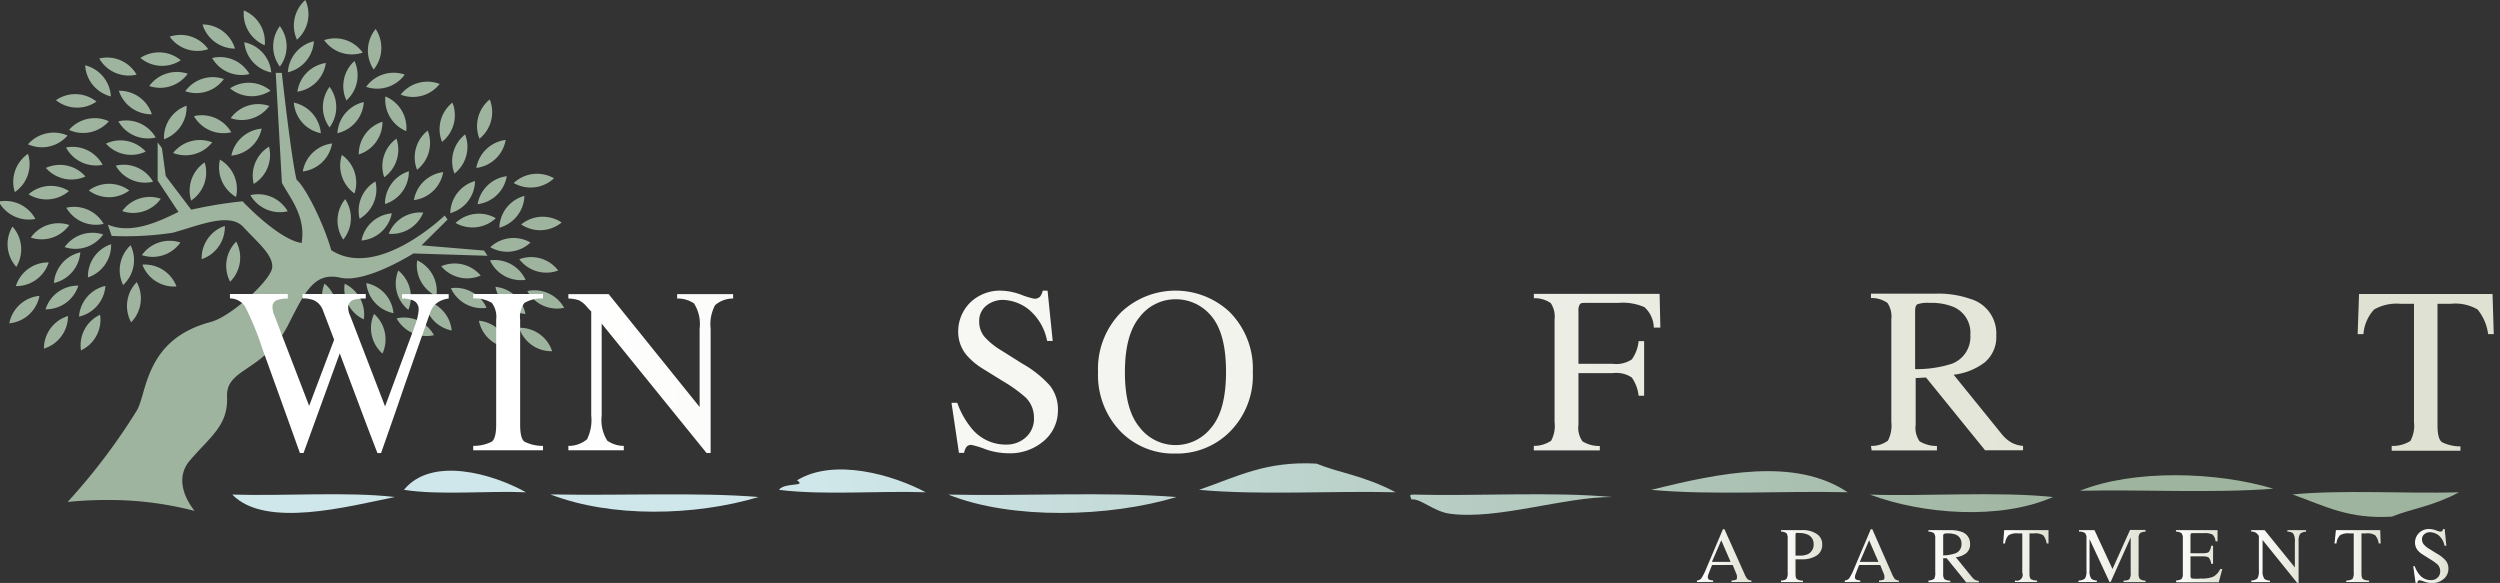 <svg id="Layer_1" data-name="Layer 1" xmlns="http://www.w3.org/2000/svg" xmlns:xlink="http://www.w3.org/1999/xlink" viewBox="0 0 268 62.49"><rect x="0" y="0" width="268" height="62.49" fill="#333333" stroke="none"/><defs><style>.cls-1{fill:#9fb49f;}.cls-2{fill:url(#New_Gradient_Swatch_2);}.cls-3{fill:url(#New_Gradient_Swatch_2-2);}.cls-4{fill:url(#New_Gradient_Swatch_2-5);}.cls-10,.cls-11,.cls-12,.cls-13,.cls-14,.cls-15,.cls-5,.cls-6,.cls-7,.cls-8,.cls-9{fill-rule:evenodd;}.cls-5{fill:url(#New_Gradient_Swatch_1);}.cls-6{fill:url(#New_Gradient_Swatch_1-2);}.cls-7{fill:url(#New_Gradient_Swatch_1-3);}.cls-8{fill:url(#New_Gradient_Swatch_1-4);}.cls-9{fill:url(#New_Gradient_Swatch_1-5);}.cls-10{fill:url(#New_Gradient_Swatch_1-6);}.cls-11{fill:url(#New_Gradient_Swatch_1-7);}.cls-12{fill:url(#New_Gradient_Swatch_1-8);}.cls-13{fill:url(#New_Gradient_Swatch_1-9);}.cls-14{fill:url(#New_Gradient_Swatch_1-10);}.cls-15{fill:url(#New_Gradient_Swatch_1-11);}.cls-16{fill:url(#New_Gradient_Swatch_2-14);}.cls-17{fill:url(#New_Gradient_Swatch_2-15);}.cls-18{fill:url(#New_Gradient_Swatch_2-16);}.cls-19{fill:url(#New_Gradient_Swatch_2-17);}.cls-20{fill:url(#New_Gradient_Swatch_2-18);}.cls-21{fill:url(#New_Gradient_Swatch_2-19);}.cls-22{fill:url(#New_Gradient_Swatch_2-20);}.cls-23{fill:url(#New_Gradient_Swatch_2-21);}.cls-24{fill:url(#New_Gradient_Swatch_2-22);}.cls-25{fill:url(#New_Gradient_Swatch_2-23);}</style><linearGradient id="New_Gradient_Swatch_2" x1="58.38" y1="40.04" x2="241.73" y2="40.04" gradientUnits="userSpaceOnUse"><stop offset="0" stop-color="#fff"/><stop offset="1" stop-color="#dfe1d2"/></linearGradient><linearGradient id="New_Gradient_Swatch_2-2" x1="58.38" y1="39.89" x2="241.73" y2="39.89" xlink:href="#New_Gradient_Swatch_2"/><linearGradient id="New_Gradient_Swatch_2-5" x1="58.38" y1="39.88" x2="241.73" y2="39.88" xlink:href="#New_Gradient_Swatch_2"/><linearGradient id="New_Gradient_Swatch_1" x1="11.46" y1="-1692.9" x2="293.14" y2="-1692.9" gradientTransform="matrix(1, 0, 0, -1, 0, -1638.81)" gradientUnits="userSpaceOnUse"><stop offset="0.27" stop-color="#cfe7ea"/><stop offset="0.75" stop-color="#9fb49f"/></linearGradient><linearGradient id="New_Gradient_Swatch_1-2" x1="11.46" y1="-1692.8" x2="293.14" y2="-1692.8" xlink:href="#New_Gradient_Swatch_1"/><linearGradient id="New_Gradient_Swatch_1-3" x1="11.46" y1="-1690.47" x2="293.14" y2="-1690.47" xlink:href="#New_Gradient_Swatch_1"/><linearGradient id="New_Gradient_Swatch_1-4" x1="11.46" y1="-1690.45" x2="293.14" y2="-1690.45" xlink:href="#New_Gradient_Swatch_1"/><linearGradient id="New_Gradient_Swatch_1-5" x1="11.46" y1="-1692.74" x2="293.14" y2="-1692.74" xlink:href="#New_Gradient_Swatch_1"/><linearGradient id="New_Gradient_Swatch_1-6" x1="11.46" y1="-1692.8" x2="293.14" y2="-1692.8" xlink:href="#New_Gradient_Swatch_1"/><linearGradient id="New_Gradient_Swatch_1-7" x1="11.46" y1="-1692.75" x2="293.14" y2="-1692.75" xlink:href="#New_Gradient_Swatch_1"/><linearGradient id="New_Gradient_Swatch_1-8" x1="11.46" y1="-1690.38" x2="293.14" y2="-1690.38" xlink:href="#New_Gradient_Swatch_1"/><linearGradient id="New_Gradient_Swatch_1-9" x1="11.46" y1="-1690.05" x2="293.14" y2="-1690.05" xlink:href="#New_Gradient_Swatch_1"/><linearGradient id="New_Gradient_Swatch_1-10" x1="11.46" y1="49.21" x2="293.14" y2="49.21" gradientTransform="translate(0 2.59)" xlink:href="#New_Gradient_Swatch_1"/><linearGradient id="New_Gradient_Swatch_1-11" x1="11.46" y1="51.53" x2="293.14" y2="51.53" gradientTransform="translate(0 2.59)" xlink:href="#New_Gradient_Swatch_1"/><linearGradient id="New_Gradient_Swatch_2-14" x1="181.91" y1="59.56" x2="187.71" y2="59.56" xlink:href="#New_Gradient_Swatch_2"/><linearGradient id="New_Gradient_Swatch_2-15" x1="190.93" y1="59.61" x2="195.34" y2="59.61" xlink:href="#New_Gradient_Swatch_2"/><linearGradient id="New_Gradient_Swatch_2-16" x1="197.76" y1="59.56" x2="203.56" y2="59.56" xlink:href="#New_Gradient_Swatch_2"/><linearGradient id="New_Gradient_Swatch_2-17" x1="206.73" y1="59.61" x2="212.13" y2="59.61" xlink:href="#New_Gradient_Swatch_2"/><linearGradient id="New_Gradient_Swatch_2-18" x1="214.8" y1="59.61" x2="219.64" y2="59.61" xlink:href="#New_Gradient_Swatch_2"/><linearGradient id="New_Gradient_Swatch_2-19" x1="222.85" y1="59.61" x2="230.01" y2="59.61" xlink:href="#New_Gradient_Swatch_2"/><linearGradient id="New_Gradient_Swatch_2-20" x1="233.26" y1="59.61" x2="238.18" y2="59.61" xlink:href="#New_Gradient_Swatch_2"/><linearGradient id="New_Gradient_Swatch_2-21" x1="241.33" y1="59.66" x2="247.18" y2="59.66" xlink:href="#New_Gradient_Swatch_2"/><linearGradient id="New_Gradient_Swatch_2-22" x1="250.36" y1="59.61" x2="255.21" y2="59.61" xlink:href="#New_Gradient_Swatch_2"/><linearGradient id="New_Gradient_Swatch_2-23" x1="258.67" y1="59.61" x2="262.44" y2="59.61" xlink:href="#New_Gradient_Swatch_2"/></defs><path class="cls-1" d="M35.87,34.62a3.64,3.64,0,0,1-1.08-4.21h0a3.67,3.67,0,0,1,1.08,4.21Z"/><path class="cls-1" d="M43.78,33.22A3.63,3.63,0,0,1,42.7,29h0a3.65,3.65,0,0,1,1.08,4.2Z"/><path class="cls-1" d="M39,34.24a3.63,3.63,0,0,1-2.05-3.82h0A3.64,3.64,0,0,1,39,34.24Z"/><path class="cls-1" d="M41,37.9a3.65,3.65,0,0,1-.9-4.25h0A3.65,3.65,0,0,1,41,37.9Z"/><path class="cls-1" d="M42.18,33.57a3.64,3.64,0,0,1-2.91-3.22h0a3.63,3.63,0,0,1,2.91,3.22Z"/><path class="cls-1" d="M48.42,35.43a3.64,3.64,0,0,1-2.91-3.22h0a3.64,3.64,0,0,1,2.91,3.22Z"/><path class="cls-1" d="M46.52,35.93a3.64,3.64,0,0,1-4-1.8h0a3.64,3.64,0,0,1,4,1.8Z"/><path class="cls-1" d="M60.48,33a3.64,3.64,0,0,1-3.95-1.8h0A3.65,3.65,0,0,1,60.48,33Z"/><path class="cls-1" d="M59.84,29a3.65,3.65,0,0,1-4.17-1.21h0A3.64,3.64,0,0,1,59.84,29Z"/><path class="cls-1" d="M60.21,23.85a3.64,3.64,0,0,1-4.34.21h0a3.65,3.65,0,0,1,4.34-.21Z"/><path class="cls-1" d="M56.22,21a3.66,3.66,0,0,1-2.69,3.41h0A3.64,3.64,0,0,1,56.22,21Z"/><path class="cls-1" d="M25.3,21.11a3.66,3.66,0,0,1-1.72-4h0a3.66,3.66,0,0,1,1.72,4Z"/><path class="cls-1" d="M32.46,18.38a3.64,3.64,0,0,1,3.14-3h0a3.64,3.64,0,0,1-3.14,3Z"/><path class="cls-1" d="M44.37,21.45a3.65,3.65,0,0,1,3.14-3h0a3.64,3.64,0,0,1-3.14,3Z"/><path class="cls-1" d="M44.72,18.23A3.65,3.65,0,0,1,45.85,14h0a3.64,3.64,0,0,1-1.13,4.19Z"/><path class="cls-1" d="M51.06,18a3.67,3.67,0,0,1,3.15-3h0a3.65,3.65,0,0,1-3.15,3Z"/><path class="cls-1" d="M48.72,18.61a3.66,3.66,0,0,1,1.14-4.2h0a3.66,3.66,0,0,1-1.14,4.2Z"/><path class="cls-1" d="M22.32,5.27a3.65,3.65,0,0,1-4.13-1.34h0a3.65,3.65,0,0,1,4.13,1.34Z"/><path class="cls-1" d="M38.88,5.64A3.64,3.64,0,0,1,34.75,4.3h0a3.64,3.64,0,0,1,4.13,1.34Z"/><path class="cls-1" d="M11.06,25.14a3.65,3.65,0,0,1-4.13,1.35h0a3.65,3.65,0,0,1,4.13-1.35Z"/><path class="cls-1" d="M19.34,26a3.65,3.65,0,0,1-4.13,1.35h0A3.64,3.64,0,0,1,19.34,26Z"/><path class="cls-1" d="M11.91,26.18a3.65,3.65,0,0,1-2.48,3.56h0a3.63,3.63,0,0,1,2.48-3.56Z"/><path class="cls-1" d="M24.1,24.22a3.64,3.64,0,0,1-2.48,3.56h0a3.64,3.64,0,0,1,2.48-3.56Z"/><path class="cls-1" d="M25.32,25.9a3.64,3.64,0,0,1-.65,4.3h0a3.67,3.67,0,0,1,.65-4.3Z"/><path class="cls-1" d="M28.05,13.79a3.65,3.65,0,0,1-3.25,2.89h0a3.65,3.65,0,0,1,3.25-2.89Z"/><path class="cls-1" d="M28.84,15.72a3.64,3.64,0,0,1-1.64,4h0a3.65,3.65,0,0,1,1.64-4Z"/><path class="cls-1" d="M14,26.29a3.65,3.65,0,0,1-.8,4.27h0a3.65,3.65,0,0,1,.8-4.27Z"/><path class="cls-1" d="M7.43,24.12A3.65,3.65,0,0,1,3.3,25.47h0a3.64,3.64,0,0,1,4.13-1.35Z"/><path class="cls-1" d="M15.26,28.37a3.64,3.64,0,0,1,3.66,2.34h0a3.64,3.64,0,0,1-3.66-2.34Z"/><path class="cls-1" d="M44.72,27.91a3.62,3.62,0,0,1,2.06,3.82h0a3.64,3.64,0,0,1-2.06-3.82Z"/><path class="cls-1" d="M4.92,18a3.63,3.63,0,0,1,4.24.92h0A3.64,3.64,0,0,1,4.92,18Z"/><path class="cls-1" d="M7.08,15.81A3.65,3.65,0,0,1,11,17.67h0a3.64,3.64,0,0,1-3.92-1.86Z"/><path class="cls-1" d="M-.14,21.61a3.66,3.66,0,0,1,3.93,1.86h0A3.66,3.66,0,0,1-.14,21.61Z"/><path class="cls-1" d="M3,15.47a3.66,3.66,0,0,1,4.24-.94h0A3.64,3.64,0,0,1,3,15.47Z"/><path class="cls-1" d="M7.43,13.89A3.64,3.64,0,0,1,11.67,13h0a3.66,3.66,0,0,1-4.24.94Z"/><path class="cls-1" d="M6,10.74a3.63,3.63,0,0,1,4.34.15h0A3.63,3.63,0,0,1,6,10.74Z"/><path class="cls-1" d="M3,16.49a3.63,3.63,0,0,1-1.41,4.1h0A3.64,3.64,0,0,1,3,16.49Z"/><path class="cls-1" d="M1.34,24.29a3.65,3.65,0,0,1,.41,4.32h0a3.63,3.63,0,0,1-.41-4.32Z"/><path class="cls-1" d="M7.39,20.48a3.66,3.66,0,0,1-4.33.35h0a3.64,3.64,0,0,1,4.33-.35Z"/><path class="cls-1" d="M30,7.14A3.65,3.65,0,0,1,30,2.8h0a3.61,3.61,0,0,1,0,4.34Z"/><path class="cls-1" d="M29.08,7.77a3.64,3.64,0,0,1-2.89-3.24h0a3.63,3.63,0,0,1,2.89,3.24Z"/><path class="cls-1" d="M28.38,4.85a3.66,3.66,0,0,1-2.24-3.73h0a3.65,3.65,0,0,1,2.24,3.73Z"/><path class="cls-1" d="M25.19,5.21a3.64,3.64,0,0,1-3.48-2.59h0a3.64,3.64,0,0,1,3.48,2.59Z"/><path class="cls-1" d="M26.74,7.94a3.64,3.64,0,0,1-4-1.72h0a3.63,3.63,0,0,1,4,1.72Z"/><path class="cls-1" d="M29,9.72a3.66,3.66,0,0,1-4.34-.25h0A3.64,3.64,0,0,1,29,9.72Z"/><path class="cls-1" d="M28.87,11.36a3.66,3.66,0,0,1-4.14,1.31h0a3.63,3.63,0,0,1,4.14-1.31Z"/><path class="cls-1" d="M19.38,6.46a3.63,3.63,0,0,1-4.33-.25h0a3.64,3.64,0,0,1,4.33.25Z"/><path class="cls-1" d="M20.12,7.91A3.64,3.64,0,0,1,16,9.22h0a3.66,3.66,0,0,1,4.14-1.31Z"/><path class="cls-1" d="M16.28,12.25a3.66,3.66,0,0,1-3.54-2.52h0a3.65,3.65,0,0,1,3.54,2.52Z"/><path class="cls-1" d="M24,8.47a3.64,3.64,0,0,1-4.14,1.31h0A3.64,3.64,0,0,1,24,8.47Z"/><path class="cls-1" d="M13.86,20.42a3.63,3.63,0,0,1-4.34,0h0a3.65,3.65,0,0,1,4.34,0Z"/><path class="cls-1" d="M15.62,16.25a3.64,3.64,0,0,1-4.26-.85h0a3.64,3.64,0,0,1,4.26.85Z"/><path class="cls-1" d="M16.41,19.48a3.64,3.64,0,0,1-4-1.72h0a3.63,3.63,0,0,1,4,1.72Z"/><path class="cls-1" d="M30.84,22.65a3.66,3.66,0,0,1-4-1.73h0a3.65,3.65,0,0,1,4,1.73Z"/><path class="cls-1" d="M17.24,21.31a3.65,3.65,0,0,1-4.14,1.32h0a3.64,3.64,0,0,1,4.14-1.32Z"/><path class="cls-1" d="M43.39,8a3.66,3.66,0,0,1-4.14,1.31h0A3.63,3.63,0,0,1,43.39,8Z"/><path class="cls-1" d="M41.19,19a3.63,3.63,0,0,1,1.31-4.14h0A3.64,3.64,0,0,1,41.19,19Z"/><path class="cls-1" d="M38.75,25.78A3.63,3.63,0,0,1,42,22.87h0a3.62,3.62,0,0,1-3.21,2.91Z"/><path class="cls-1" d="M41.67,25.06a3.63,3.63,0,0,1,3.7-2.27h0a3.64,3.64,0,0,1-3.7,2.27Z"/><path class="cls-1" d="M41.27,21.87a3.65,3.65,0,0,1,2.56-3.51h0a3.64,3.64,0,0,1-2.56,3.51Z"/><path class="cls-1" d="M47.4,15.24A3.64,3.64,0,0,1,48.5,11h0a3.65,3.65,0,0,1-1.1,4.2Z"/><path class="cls-1" d="M51.4,14.87a3.67,3.67,0,0,1,1.1-4.21h0a3.66,3.66,0,0,1-1.1,4.21Z"/><path class="cls-1" d="M38.55,23.45a3.64,3.64,0,0,1,1.7-4h0a3.66,3.66,0,0,1-1.7,4Z"/><path class="cls-1" d="M36.8,25.69A3.66,3.66,0,0,1,37,21.35h0a3.64,3.64,0,0,1-.21,4.34Z"/><path class="cls-1" d="M40.06,7.45a3.63,3.63,0,0,1,.21-4.34h0a3.67,3.67,0,0,1-.21,4.34Z"/><path class="cls-1" d="M38,20.74a3.67,3.67,0,0,1-1.35-4.13h0A3.64,3.64,0,0,1,38,20.74Z"/><path class="cls-1" d="M48.27,22.85a3.65,3.65,0,0,1,2.65-3.44h0a3.62,3.62,0,0,1-2.65,3.44Z"/><path class="cls-1" d="M51.2,21.89a3.64,3.64,0,0,1,3.13-3h0a3.64,3.64,0,0,1-3.13,3Z"/><path class="cls-1" d="M48.84,23.9a3.64,3.64,0,0,1,4.31-.51h0a3.64,3.64,0,0,1-4.31.51Z"/><path class="cls-1" d="M55.07,19.62a3.66,3.66,0,0,1,4.32-.51h0a3.65,3.65,0,0,1-4.32.51Z"/><path class="cls-1" d="M47.3,28.54a3.66,3.66,0,0,1,4.23,1h0a3.64,3.64,0,0,1-4.23-1Z"/><path class="cls-1" d="M52.56,26.5a3.64,3.64,0,0,1,4.31-.5h0a3.64,3.64,0,0,1-4.31.5Z"/><path class="cls-1" d="M52.53,27.91A3.64,3.64,0,0,1,56.34,30h0a3.65,3.65,0,0,1-3.81-2.08Z"/><path class="cls-1" d="M48.35,30.89A3.64,3.64,0,0,1,52.16,33h0a3.65,3.65,0,0,1-3.81-2.08Z"/><path class="cls-1" d="M53.11,30.75a3.65,3.65,0,0,1,3.22,2.91h0a3.64,3.64,0,0,1-3.22-2.91Z"/><path class="cls-1" d="M51.34,34.38a3.64,3.64,0,0,1,3.22,2.91h0a3.64,3.64,0,0,1-3.22-2.91Z"/><path class="cls-1" d="M55.65,35.14a3.65,3.65,0,0,1,3.54,2.51h0a3.63,3.63,0,0,1-3.54-2.51Z"/><path class="cls-1" d="M4.71,37.37a3.63,3.63,0,0,1,2.58-3.49h0a3.65,3.65,0,0,1-2.58,3.49Z"/><path class="cls-1" d="M8.68,37.56a3.62,3.62,0,0,1,2.05-3.82h0a3.63,3.63,0,0,1-2.05,3.82Z"/><path class="cls-1" d="M14.06,34.55a3.65,3.65,0,0,1,.6-4.31h0a3.67,3.67,0,0,1-.6,4.31Z"/><path class="cls-1" d="M11.3,30.65a3.64,3.64,0,0,1-2.83,3.29h0a3.64,3.64,0,0,1,2.83-3.29Z"/><path class="cls-1" d="M8.61,27.05a3.65,3.65,0,0,1-2.83,3.29h0a3.65,3.65,0,0,1,2.83-3.29Z"/><path class="cls-1" d="M8.4,30.62a3.65,3.65,0,0,1-3.52,2.54h0A3.63,3.63,0,0,1,8.4,30.62Z"/><path class="cls-1" d="M5.22,28.13A3.64,3.64,0,0,1,1.7,30.67h0a3.63,3.63,0,0,1,3.52-2.54Z"/><path class="cls-1" d="M4.23,31.72A3.65,3.65,0,0,1,1,34.66H1a3.64,3.64,0,0,1,3.2-2.94Z"/><path class="cls-1" d="M16.69,14.74a3.64,3.64,0,0,1-4-1.73h0a3.64,3.64,0,0,1,4,1.73Z"/><path class="cls-1" d="M24.79,14.18a3.66,3.66,0,0,1-4-1.73h0a3.65,3.65,0,0,1,4,1.73Z"/><path class="cls-1" d="M11.89,10.34A3.66,3.66,0,0,1,9.13,7h0a3.66,3.66,0,0,1,2.76,3.36Z"/><path class="cls-1" d="M14.64,8a3.64,3.64,0,0,1-4-1.73h0a3.63,3.63,0,0,1,4,1.73Z"/><path class="cls-1" d="M17.58,14.93A3.64,3.64,0,0,1,20,11.33h0a3.65,3.65,0,0,1-2.43,3.6Z"/><path class="cls-1" d="M20.49,21.5a3.64,3.64,0,0,1,1.45-4.09h0a3.63,3.63,0,0,1-1.45,4.09Z"/><path class="cls-1" d="M31.88,9.83a3.63,3.63,0,0,1,3.05-3.08h0a3.63,3.63,0,0,1-3.05,3.08Z"/><path class="cls-1" d="M18.56,16.4a3.65,3.65,0,0,1,4.19-1.14h0a3.66,3.66,0,0,1-4.19,1.14Z"/><path class="cls-1" d="M42.94,10.16A3.65,3.65,0,0,1,47.13,9h0a3.63,3.63,0,0,1-4.19,1.14Z"/><path class="cls-1" d="M11.11,24a3.66,3.66,0,0,1-4-1.73h0a3.66,3.66,0,0,1,4,1.73Z"/><path class="cls-1" d="M31.84,4.27A3.66,3.66,0,0,1,32.73,0h0a3.63,3.63,0,0,1-.89,4.25Z"/><path class="cls-1" d="M30.86,7.75a3.65,3.65,0,0,1,2.79-3.33h0a3.64,3.64,0,0,1-2.79,3.33Z"/><path class="cls-1" d="M35.33,13.66a3.66,3.66,0,0,1,0-4.35h0a3.66,3.66,0,0,1,0,4.35Z"/><path class="cls-1" d="M34.39,14.28A3.62,3.62,0,0,1,31.5,11h0a3.67,3.67,0,0,1,2.89,3.24Z"/><path class="cls-1" d="M43.55,14.06a3.66,3.66,0,0,1-2.24-3.72h0a3.63,3.63,0,0,1,2.24,3.72Z"/><path class="cls-1" d="M38.46,16.56A3.64,3.64,0,0,1,41,13.05h0a3.64,3.64,0,0,1-2.55,3.51Z"/><path class="cls-1" d="M37.15,10.79A3.63,3.63,0,0,1,38,6.54h0a3.64,3.64,0,0,1-.89,4.25Z"/><path class="cls-1" d="M36.17,14.27A3.64,3.64,0,0,1,39,10.94h0a3.65,3.65,0,0,1-2.79,3.33Z"/><path class="cls-1" d="M24.34,42.49c.13,3.1-1.68,4.2-4,6.89-1.29,1.52-.95,3.5.52,5.39a36.29,36.29,0,0,0-9.45-1.17,39.8,39.8,0,0,0-4.16.21A65.63,65.63,0,0,0,14.67,44c1.12-1.91.86-7.63,7.94-9.49,2.13-.56,6.45-4.47,6.57-5.83s-1.61-2.73-3.1-4.35-4.84-.12-7.57.62a33.47,33.47,0,0,1-6.54.34l-.41-1.21c2.61,1.12,5.71-.46,7.57-1.36L16.9,19.35V15.26l.46.62.41,3,2.73,3.6A46,46,0,0,1,26,21.58s3.84,4.1,6.33,4.47c.49-2.85-1.25-4.84-2.11-6.45L29.56,7.81l.65,0s1,9.09,1.58,11.45c1.12,1,3,5,3.72,7.56,5,3.23,12.16-3.72,12.16-3.72l.31.44L45.19,26.3l6.7.56.37.56-7.94-.25s-5.09,3.22-7.82,2.6S32.77,31.12,31,34.61C28.44,39.89,24.22,39.39,24.34,42.49Z"/><path class="cls-2" d="M30.85,31.52V32a3.87,3.87,0,0,0-1.07.14.76.76,0,0,0-.57.76,1.61,1.61,0,0,0,.07.49c0,.15.11.35.2.6l3.66,9.52,2.68-7.09L34.63,33.3a1.87,1.87,0,0,0-1-1.12,3.18,3.18,0,0,0-1.2-.19v-.47h6.78V32a4.93,4.93,0,0,0-1.31.14.83.83,0,0,0-.57.86,1.48,1.48,0,0,0,.05.39c0,.11.11.34.25.69l3.65,9.49L44.45,35a7.11,7.11,0,0,0,.37-1.3,2.85,2.85,0,0,0,.06-.52,1,1,0,0,0-.66-1A3.24,3.24,0,0,0,43.1,32v-.47h5V32a3,3,0,0,0-1,.31,2.18,2.18,0,0,0-1,1.24l-2.65,7.54-1,2.91-1.6,4.57h-.39l-1.11-2.89-2.93-7.8L32.54,48.56h-.39l-1.88-5.24-2.14-5.93a31.38,31.38,0,0,0-1.84-4.5,1.93,1.93,0,0,0-1.64-.9v-.47Z"/><path class="cls-3" d="M50.73,47.8a4.36,4.36,0,0,0,2-.46c.3-.24.46-.84.46-1.82V34.27a2.5,2.5,0,0,0-.46-1.8,3.57,3.57,0,0,0-2-.48v-.47h7.48V32a3.57,3.57,0,0,0-2,.48,2.5,2.5,0,0,0-.45,1.8V45.52c0,1,.15,1.58.45,1.82a4.36,4.36,0,0,0,2,.46v.47H50.73Z"/><path class="cls-2" d="M60.93,47.8a3.07,3.07,0,0,0,2-.71,4.61,4.61,0,0,0,.45-2.55V33.39L63,33a2.71,2.71,0,0,0-.94-.81A3.87,3.87,0,0,0,60.93,32v-.47h4.32L75,43.63V35.22a4.08,4.08,0,0,0-.61-2.7A3.13,3.13,0,0,0,72.59,32v-.47h6V32a2.94,2.94,0,0,0-1.93.71,4.35,4.35,0,0,0-.48,2.54V48.56h-.44L64.5,34.69v9.85a4.16,4.16,0,0,0,.6,2.7,3.14,3.14,0,0,0,1.77.56v.47H60.93Z"/><path class="cls-3" d="M81.23,47.8a3.77,3.77,0,0,0,1.8-.5c.28-.23.42-.83.42-1.78V34.27A2.62,2.62,0,0,0,83,32.49a3.09,3.09,0,0,0-1.81-.5v-.47h6.82a13.47,13.47,0,0,1,5.83,1.14q4.31,2,4.3,7.29a8.72,8.72,0,0,1-.77,3.6,7.52,7.52,0,0,1-2.33,2.88,8.27,8.27,0,0,1-2,1.12,13.84,13.84,0,0,1-4.77.72h-7Zm5.09-.67a2.63,2.63,0,0,0,1.26.2,9.16,9.16,0,0,0,4.88-1.18Q95.4,44.35,95.4,40A7.11,7.11,0,0,0,93,34.12a8.49,8.49,0,0,0-5.5-1.68,2.53,2.53,0,0,0-1.16.18.91.91,0,0,0-.3.82V46.31A.91.91,0,0,0,86.32,47.13Z"/><path class="cls-4" d="M102.62,43.18a9,9,0,0,0,1.51,2.71,4.71,4.71,0,0,0,3.74,1.77,3.06,3.06,0,0,0,2.09-.77,2.66,2.66,0,0,0,.88-2.13,3,3,0,0,0-.89-2.15,15.47,15.47,0,0,0-2.44-1.75l-2.16-1.34a7.45,7.45,0,0,1-1.55-1.25,3.86,3.86,0,0,1-1.08-2.64A4.36,4.36,0,0,1,104,32.44a4.58,4.58,0,0,1,3.38-1.28,6.64,6.64,0,0,1,2.08.43,8.25,8.25,0,0,0,1.39.43.8.8,0,0,0,.65-.23,1.54,1.54,0,0,0,.28-.63h.52l.55,5.39h-.6a5.77,5.77,0,0,0-2-3.4,4.69,4.69,0,0,0-2.7-1,2.83,2.83,0,0,0-1.81.61,2.07,2.07,0,0,0-.77,1.7,2.51,2.51,0,0,0,.59,1.67,7.74,7.74,0,0,0,1.84,1.47L109.62,39a11.46,11.46,0,0,1,2.95,2.36,4.09,4.09,0,0,1,.84,2.57,4.27,4.27,0,0,1-1.5,3.33,5.56,5.56,0,0,1-3.84,1.33,7.61,7.61,0,0,1-2.45-.44,9.26,9.26,0,0,0-1.46-.45.62.62,0,0,0-.6.27,1.76,1.76,0,0,0-.21.58h-.55L102,43.18Z"/><path class="cls-3" d="M120.26,33.4a8.5,8.5,0,0,1,11.51,0,8.59,8.59,0,0,1,2.53,6.49,8.5,8.5,0,0,1-2.62,6.55A8,8,0,0,1,126,48.62a7.94,7.94,0,0,1-5.91-2.4,8.7,8.7,0,0,1-2.38-6.32A8.62,8.62,0,0,1,120.26,33.4Zm1.9,12.4a4.85,4.85,0,0,0,7.68.05q1.59-1.86,1.59-6t-1.6-6A4.92,4.92,0,0,0,126,32.08,4.84,4.84,0,0,0,122.16,34q-1.57,1.9-1.57,5.91T122.16,45.8Z"/><path class="cls-3" d="M137.42,47.8a2.86,2.86,0,0,0,1.82-.57,3.54,3.54,0,0,0,.36-2v-11a2.68,2.68,0,0,0-.4-1.75,3,3,0,0,0-1.78-.53v-.47h7a10.28,10.28,0,0,1,3.64.56,3.84,3.84,0,0,1,2.77,3.86,3.53,3.53,0,0,1-1.23,2.9,6.75,6.75,0,0,1-3.34,1.33l5.21,6.43a3.67,3.67,0,0,0,1,.85,3.14,3.14,0,0,0,1.23.35v.47h-4.07l-6.33-7.8-1.11.06v5a2.54,2.54,0,0,0,.42,1.78,3.56,3.56,0,0,0,1.86.5v.47h-7ZM146.07,39a3.06,3.06,0,0,0,2-3.1,3,3,0,0,0-1.81-3,6.28,6.28,0,0,0-2.56-.43,3.28,3.28,0,0,0-1.31.15q-.24.15-.24.72v6.23A12.33,12.33,0,0,0,146.07,39Z"/><path class="cls-3" d="M164.43,47.8a3.31,3.31,0,0,0,1.85-.55,3.36,3.36,0,0,0,.37-2v-11a2.63,2.63,0,0,0-.41-1.76,3,3,0,0,0-1.81-.52v-.47h13.48l.08,3.62h-.7a3.07,3.07,0,0,0-1-2.19,5.8,5.8,0,0,0-2.83-.46H170c-.34,0-.55,0-.65.17a1.18,1.18,0,0,0-.14.68V39h3.67a3,3,0,0,0,2.06-.48,4.11,4.11,0,0,0,.72-1.95h.59v5.85h-.59a4.2,4.2,0,0,0-.73-1.95,3,3,0,0,0-2.05-.47h-3.67v5.53a2.49,2.49,0,0,0,.43,1.78,3.4,3.4,0,0,0,1.86.5v.47h-7.08Z"/><path class="cls-3" d="M183.41,33.4a8.5,8.5,0,0,1,11.51,0,8.59,8.59,0,0,1,2.53,6.49,8.5,8.5,0,0,1-2.62,6.55,8,8,0,0,1-5.67,2.17,7.94,7.94,0,0,1-5.91-2.4,8.7,8.7,0,0,1-2.38-6.32A8.62,8.62,0,0,1,183.41,33.4Zm1.9,12.4a4.81,4.81,0,0,0,3.85,1.91A4.86,4.86,0,0,0,193,45.85q1.59-1.86,1.59-6c0-2.76-.53-4.75-1.61-6a4.89,4.89,0,0,0-3.81-1.84A4.84,4.84,0,0,0,185.31,34q-1.58,1.9-1.58,5.91T185.31,45.8Z"/><path class="cls-3" d="M200.57,47.8a2.86,2.86,0,0,0,1.82-.57,3.54,3.54,0,0,0,.36-2v-11a2.61,2.61,0,0,0-.41-1.75,2.9,2.9,0,0,0-1.77-.53v-.47h7a10.28,10.28,0,0,1,3.64.56A3.84,3.84,0,0,1,214,35.94a3.53,3.53,0,0,1-1.23,2.9,6.75,6.75,0,0,1-3.34,1.33l5.21,6.43a3.67,3.67,0,0,0,1,.85,3.14,3.14,0,0,0,1.23.35v.47h-4.07l-6.33-7.8-1.11.06v5a2.54,2.54,0,0,0,.42,1.78,3.56,3.56,0,0,0,1.86.5v.47h-7ZM209.22,39a3.07,3.07,0,0,0,2-3.1,3,3,0,0,0-1.81-3,6.28,6.28,0,0,0-2.56-.43,3.28,3.28,0,0,0-1.31.15q-.24.15-.24.72v6.23A12.33,12.33,0,0,0,209.22,39Z"/><path class="cls-3" d="M219.35,47.8a3.78,3.78,0,0,0,1.81-.5c.28-.23.41-.83.41-1.78V34.27a2.64,2.64,0,0,0-.4-1.76,3,3,0,0,0-1.82-.52v-.47h13.44l.09,3.62h-.64a3.62,3.62,0,0,0-1-2.16,5.33,5.33,0,0,0-2.86-.49H225q-.56,0-.69.18a1.28,1.28,0,0,0-.13.67V39h3.91a3,3,0,0,0,2.06-.48,4.11,4.11,0,0,0,.72-1.95h.59v5.85h-.59a4.2,4.2,0,0,0-.73-1.95,3,3,0,0,0-2-.47h-3.91v6.26c0,.5.16.8.48.89a16,16,0,0,0,2.85.14,9.69,9.69,0,0,0,3.8-.56,5.17,5.17,0,0,0,2.2-2.73h.71L233,48.27H219.35Z"/><path class="cls-4" d="M238.05,43.18a9,9,0,0,0,1.51,2.71,4.71,4.71,0,0,0,3.74,1.77,3.06,3.06,0,0,0,2.09-.77,2.66,2.66,0,0,0,.88-2.13,3,3,0,0,0-.89-2.15,15.47,15.47,0,0,0-2.44-1.75l-2.16-1.34a7.45,7.45,0,0,1-1.55-1.25,3.86,3.86,0,0,1-1.08-2.64,4.36,4.36,0,0,1,1.27-3.19,4.58,4.58,0,0,1,3.38-1.28,6.64,6.64,0,0,1,2.08.43,8.25,8.25,0,0,0,1.39.43.8.8,0,0,0,.65-.23,1.54,1.54,0,0,0,.28-.63h.52l.55,5.39h-.6a5.77,5.77,0,0,0-2-3.4,4.69,4.69,0,0,0-2.7-1,2.83,2.83,0,0,0-1.81.61,2.07,2.07,0,0,0-.77,1.7,2.51,2.51,0,0,0,.59,1.67,7.74,7.74,0,0,0,1.84,1.47L245.05,39A11.64,11.64,0,0,1,248,41.37a4.09,4.09,0,0,1,.84,2.57,4.27,4.27,0,0,1-1.5,3.33,5.56,5.56,0,0,1-3.84,1.33,7.61,7.61,0,0,1-2.45-.44,8.89,8.89,0,0,0-1.47-.45A.62.62,0,0,0,239,48a1.56,1.56,0,0,0-.21.58h-.55l-.76-5.38Z"/><path class="cls-3" d="M252.89,31.52H267.2l.13,4.3h-.6a5.28,5.28,0,0,0-1.13-2.64,4.72,4.72,0,0,0-2.89-.61H261.3v13c0,1,.16,1.58.46,1.82a4.36,4.36,0,0,0,2,.46v.47h-7.37V47.8a3.5,3.5,0,0,0,2-.53,3.34,3.34,0,0,0,.39-2V32.57h-1.42a4.86,4.86,0,0,0-2.86.61,4.39,4.39,0,0,0-1.14,2.64h-.62Z"/><path class="cls-5" d="M155.42,55.07c-1.75-.24-3.13-1.66-4.12-1.53-.05-.32-.37-.53.25-.52,7,.18,14.69-.33,21.3.26C167.71,53.25,160.52,55.76,155.42,55.07Z"/><path class="cls-6" d="M42.33,53.28c-5.1-.59-11.74-.09-17.43-.26C28.45,56.67,37.23,54.31,42.33,53.28Z"/><path class="cls-7" d="M177,52.51c6.54.6,14.13.09,21.07.26C192.43,49,184.43,50.68,177,52.51Z"/><path class="cls-8" d="M43.3,52.51c3.88.6,8.8.09,13.08.26C52.82,50.78,46.27,48.88,43.3,52.51Z"/><path class="cls-9" d="M81.32,53.28C74.87,52.75,66.55,53.15,59,53,65.5,55.52,74.49,55.33,81.32,53.28Z"/><path class="cls-10" d="M126.12,53.28c-7.67-.59-16.39-.08-24.46-.26C108.48,55.76,119,55.44,126.12,53.28Z"/><path class="cls-11" d="M220.08,53.28c-6-.62-13.93-.05-19.62-.26C206.12,55.14,214.4,55.78,220.08,53.28Z"/><path class="cls-12" d="M83.5,52.51c4.76.6,10.57.09,15.74.26-3.48-1.85-9.81-3.72-13.8-1.28C86.53,52.22,84.13,51.67,83.5,52.51Z"/><path class="cls-13" d="M128.54,52.51c6.54.6,14.13.09,21.07.26-3.48-1.83-6-2.05-8.48-3.07C135.7,49.41,132.72,51.06,128.54,52.51Z"/><path class="cls-14" d="M243.7,52.39c-6.5.5-13.89.07-20.73.22C228.75,50.29,237.65,50.56,243.7,52.39Z"/><path class="cls-15" d="M245.75,53c5.54-.51,12-.07,17.85-.22-2.94,1.55-5.08,1.74-7.18,2.6C251.81,55.67,249.29,54.27,245.75,53Z"/><path class="cls-16" d="M181.91,62.39v-.16a.66.66,0,0,0,.48-.24,6.55,6.55,0,0,0,.56-1.13l1.75-4.13h.16L187,61.5a2.09,2.09,0,0,0,.33.58.74.74,0,0,0,.42.15v.16h-2.13v-.16a1.85,1.85,0,0,0,.47-.08c.07,0,.11-.1.11-.23a1.72,1.72,0,0,0,0-.21,2.19,2.19,0,0,0-.12-.33l-.33-.81h-2.22c-.22.55-.35.89-.39,1a1,1,0,0,0-.06.29.28.28,0,0,0,.17.29,1.24,1.24,0,0,0,.4.07v.16Zm3.61-2.16-1-2.31-1,2.31Z"/><path class="cls-17" d="M190.93,62.23c.32,0,.51-.09.59-.19a1.14,1.14,0,0,0,.12-.66V57.74a.9.9,0,0,0-.13-.58.94.94,0,0,0-.58-.17v-.16h2.21a2.69,2.69,0,0,1,1.63.42,1.27,1.27,0,0,1,.57,1.09,1.35,1.35,0,0,1-.63,1.24,2.92,2.92,0,0,1-1.57.38h-.66v1.53c0,.31.05.51.15.59a1.12,1.12,0,0,0,.65.16v.16h-2.35Zm2.83-4.93a2.16,2.16,0,0,0-.9-.16.66.66,0,0,0-.32,0,.32.32,0,0,0-.06.23v2.19l.3,0h.13a2.06,2.06,0,0,0,.91-.16,1.14,1.14,0,0,0,.6-1.12A1.05,1.05,0,0,0,193.76,57.3Z"/><path class="cls-18" d="M197.76,62.39v-.16a.66.66,0,0,0,.48-.24,6.55,6.55,0,0,0,.56-1.13l1.75-4.13h.16l2.1,4.77a2.09,2.09,0,0,0,.33.58.74.74,0,0,0,.42.15v.16h-2.13v-.16a1.85,1.85,0,0,0,.47-.08c.07,0,.11-.1.11-.23a1.72,1.72,0,0,0,0-.21,2.19,2.19,0,0,0-.12-.33l-.33-.81H199.3c-.22.55-.35.89-.39,1a1,1,0,0,0-.06.29.28.28,0,0,0,.17.29,1.24,1.24,0,0,0,.4.07v.16Zm3.61-2.16-1-2.31-1,2.31Z"/><path class="cls-19" d="M206.73,62.23a1,1,0,0,0,.61-.18,1.2,1.2,0,0,0,.12-.67V57.74a.87.87,0,0,0-.14-.58,1,1,0,0,0-.59-.17v-.16h2.33a3.51,3.51,0,0,1,1.21.18,1.29,1.29,0,0,1,.92,1.29,1.18,1.18,0,0,1-.41,1,2.26,2.26,0,0,1-1.11.44l1.73,2.13a1.37,1.37,0,0,0,.32.29,1,1,0,0,0,.41.11v.16h-1.35l-2.1-2.59-.37,0v1.66a.86.86,0,0,0,.14.59,1.17,1.17,0,0,0,.62.16v.16h-2.34Zm2.88-2.91a1,1,0,0,0,.66-1,1,1,0,0,0-.59-1,2.25,2.25,0,0,0-.85-.14,1.16,1.16,0,0,0-.44.05.3.3,0,0,0-.08.24v2.07A4.36,4.36,0,0,0,209.61,59.32Z"/><path class="cls-20" d="M214.85,56.83h4.75l0,1.43h-.2a1.78,1.78,0,0,0-.37-.88,1.58,1.58,0,0,0-1-.2h-.47v4.3q0,.48.15.6a1.36,1.36,0,0,0,.67.15v.16H216v-.16a.64.64,0,0,0,.79-.85v-4.2h-.47a1.65,1.65,0,0,0-1,.2,1.51,1.51,0,0,0-.38.88h-.2Z"/><path class="cls-21" d="M222.85,62.23a1,1,0,0,0,.67-.23,1.54,1.54,0,0,0,.15-.85V57.74a.82.82,0,0,0-.15-.59,1,1,0,0,0-.65-.16v-.16h1.66L226.46,61l1.88-4.19H230V57a1,1,0,0,0-.6.17.85.85,0,0,0-.14.58v3.73a.85.85,0,0,0,.14.59,1,1,0,0,0,.6.17v.16h-2.35v-.16q.51,0,.63-.18a1.08,1.08,0,0,0,.13-.67V57.61l-2.15,4.78h-.12L224,57.8v3.35a1.35,1.35,0,0,0,.2.9,1,1,0,0,0,.58.18v.16h-2Z"/><path class="cls-22" d="M233.26,62.23a1.18,1.18,0,0,0,.6-.16.85.85,0,0,0,.14-.59V57.74a.85.85,0,0,0-.14-.58,1,1,0,0,0-.6-.17v-.16h4.46l0,1.2h-.21a1.21,1.21,0,0,0-.32-.72,1.88,1.88,0,0,0-.95-.16h-1.15c-.12,0-.2,0-.22.06a.37.37,0,0,0-.05.22v1.88h1.3c.36,0,.59-.05.68-.16a1.37,1.37,0,0,0,.24-.65h.2v1.94h-.2a1.32,1.32,0,0,0-.24-.64c-.1-.11-.32-.16-.68-.16h-1.3v2.08c0,.17.06.27.16.3a5.65,5.65,0,0,0,1,0,3.07,3.07,0,0,0,1.26-.19A1.69,1.69,0,0,0,238,61h.23l-.38,1.42h-4.54Z"/><path class="cls-23" d="M241.33,62.23A1,1,0,0,0,242,62a1.54,1.54,0,0,0,.15-.85v-3.7l-.11-.14a.77.77,0,0,0-.71-.32v-.16h1.44l3.24,4V58.06a1.41,1.41,0,0,0-.2-.9,1,1,0,0,0-.6-.17v-.16h2V57a1,1,0,0,0-.64.23,1.43,1.43,0,0,0-.16.85v4.42h-.14l-3.72-4.61v3.27a1.41,1.41,0,0,0,.2.9,1,1,0,0,0,.59.18v.16h-2Z"/><path class="cls-24" d="M250.41,56.83h4.75l.05,1.43H255a1.77,1.77,0,0,0-.38-.88,1.58,1.58,0,0,0-1-.2h-.47v4.3c0,.32.06.52.16.6a1.31,1.31,0,0,0,.66.15v.16h-2.45v-.16a1.13,1.13,0,0,0,.67-.17,1.17,1.17,0,0,0,.13-.68v-4.2h-.47a1.63,1.63,0,0,0-1,.2,1.44,1.44,0,0,0-.38.88h-.21Z"/><path class="cls-25" d="M258.86,60.7a2.91,2.91,0,0,0,.5.9,1.57,1.57,0,0,0,1.24.59,1,1,0,0,0,.7-.26.9.9,0,0,0,.29-.71,1,1,0,0,0-.29-.71,5.2,5.2,0,0,0-.82-.58l-.71-.45a2.3,2.3,0,0,1-.52-.41,1.28,1.28,0,0,1-.36-.88,1.47,1.47,0,0,1,.43-1.06,1.51,1.51,0,0,1,1.12-.42,2.28,2.28,0,0,1,.69.14,2.29,2.29,0,0,0,.46.14.28.28,0,0,0,.22-.07.51.51,0,0,0,.09-.21h.17l.18,1.79h-.2a1.88,1.88,0,0,0-.65-1.13,1.62,1.62,0,0,0-.9-.32.91.91,0,0,0-.6.21.67.67,0,0,0-.26.56.81.81,0,0,0,.2.55,2.35,2.35,0,0,0,.61.49l.74.46a3.69,3.69,0,0,1,1,.78,1.34,1.34,0,0,1,.28.85,1.41,1.41,0,0,1-.5,1.11,1.85,1.85,0,0,1-1.27.44,2.4,2.4,0,0,1-.81-.15,3.3,3.3,0,0,0-.49-.15.22.22,0,0,0-.2.09.8.8,0,0,0-.07.2h-.18l-.25-1.79Z"/></svg>